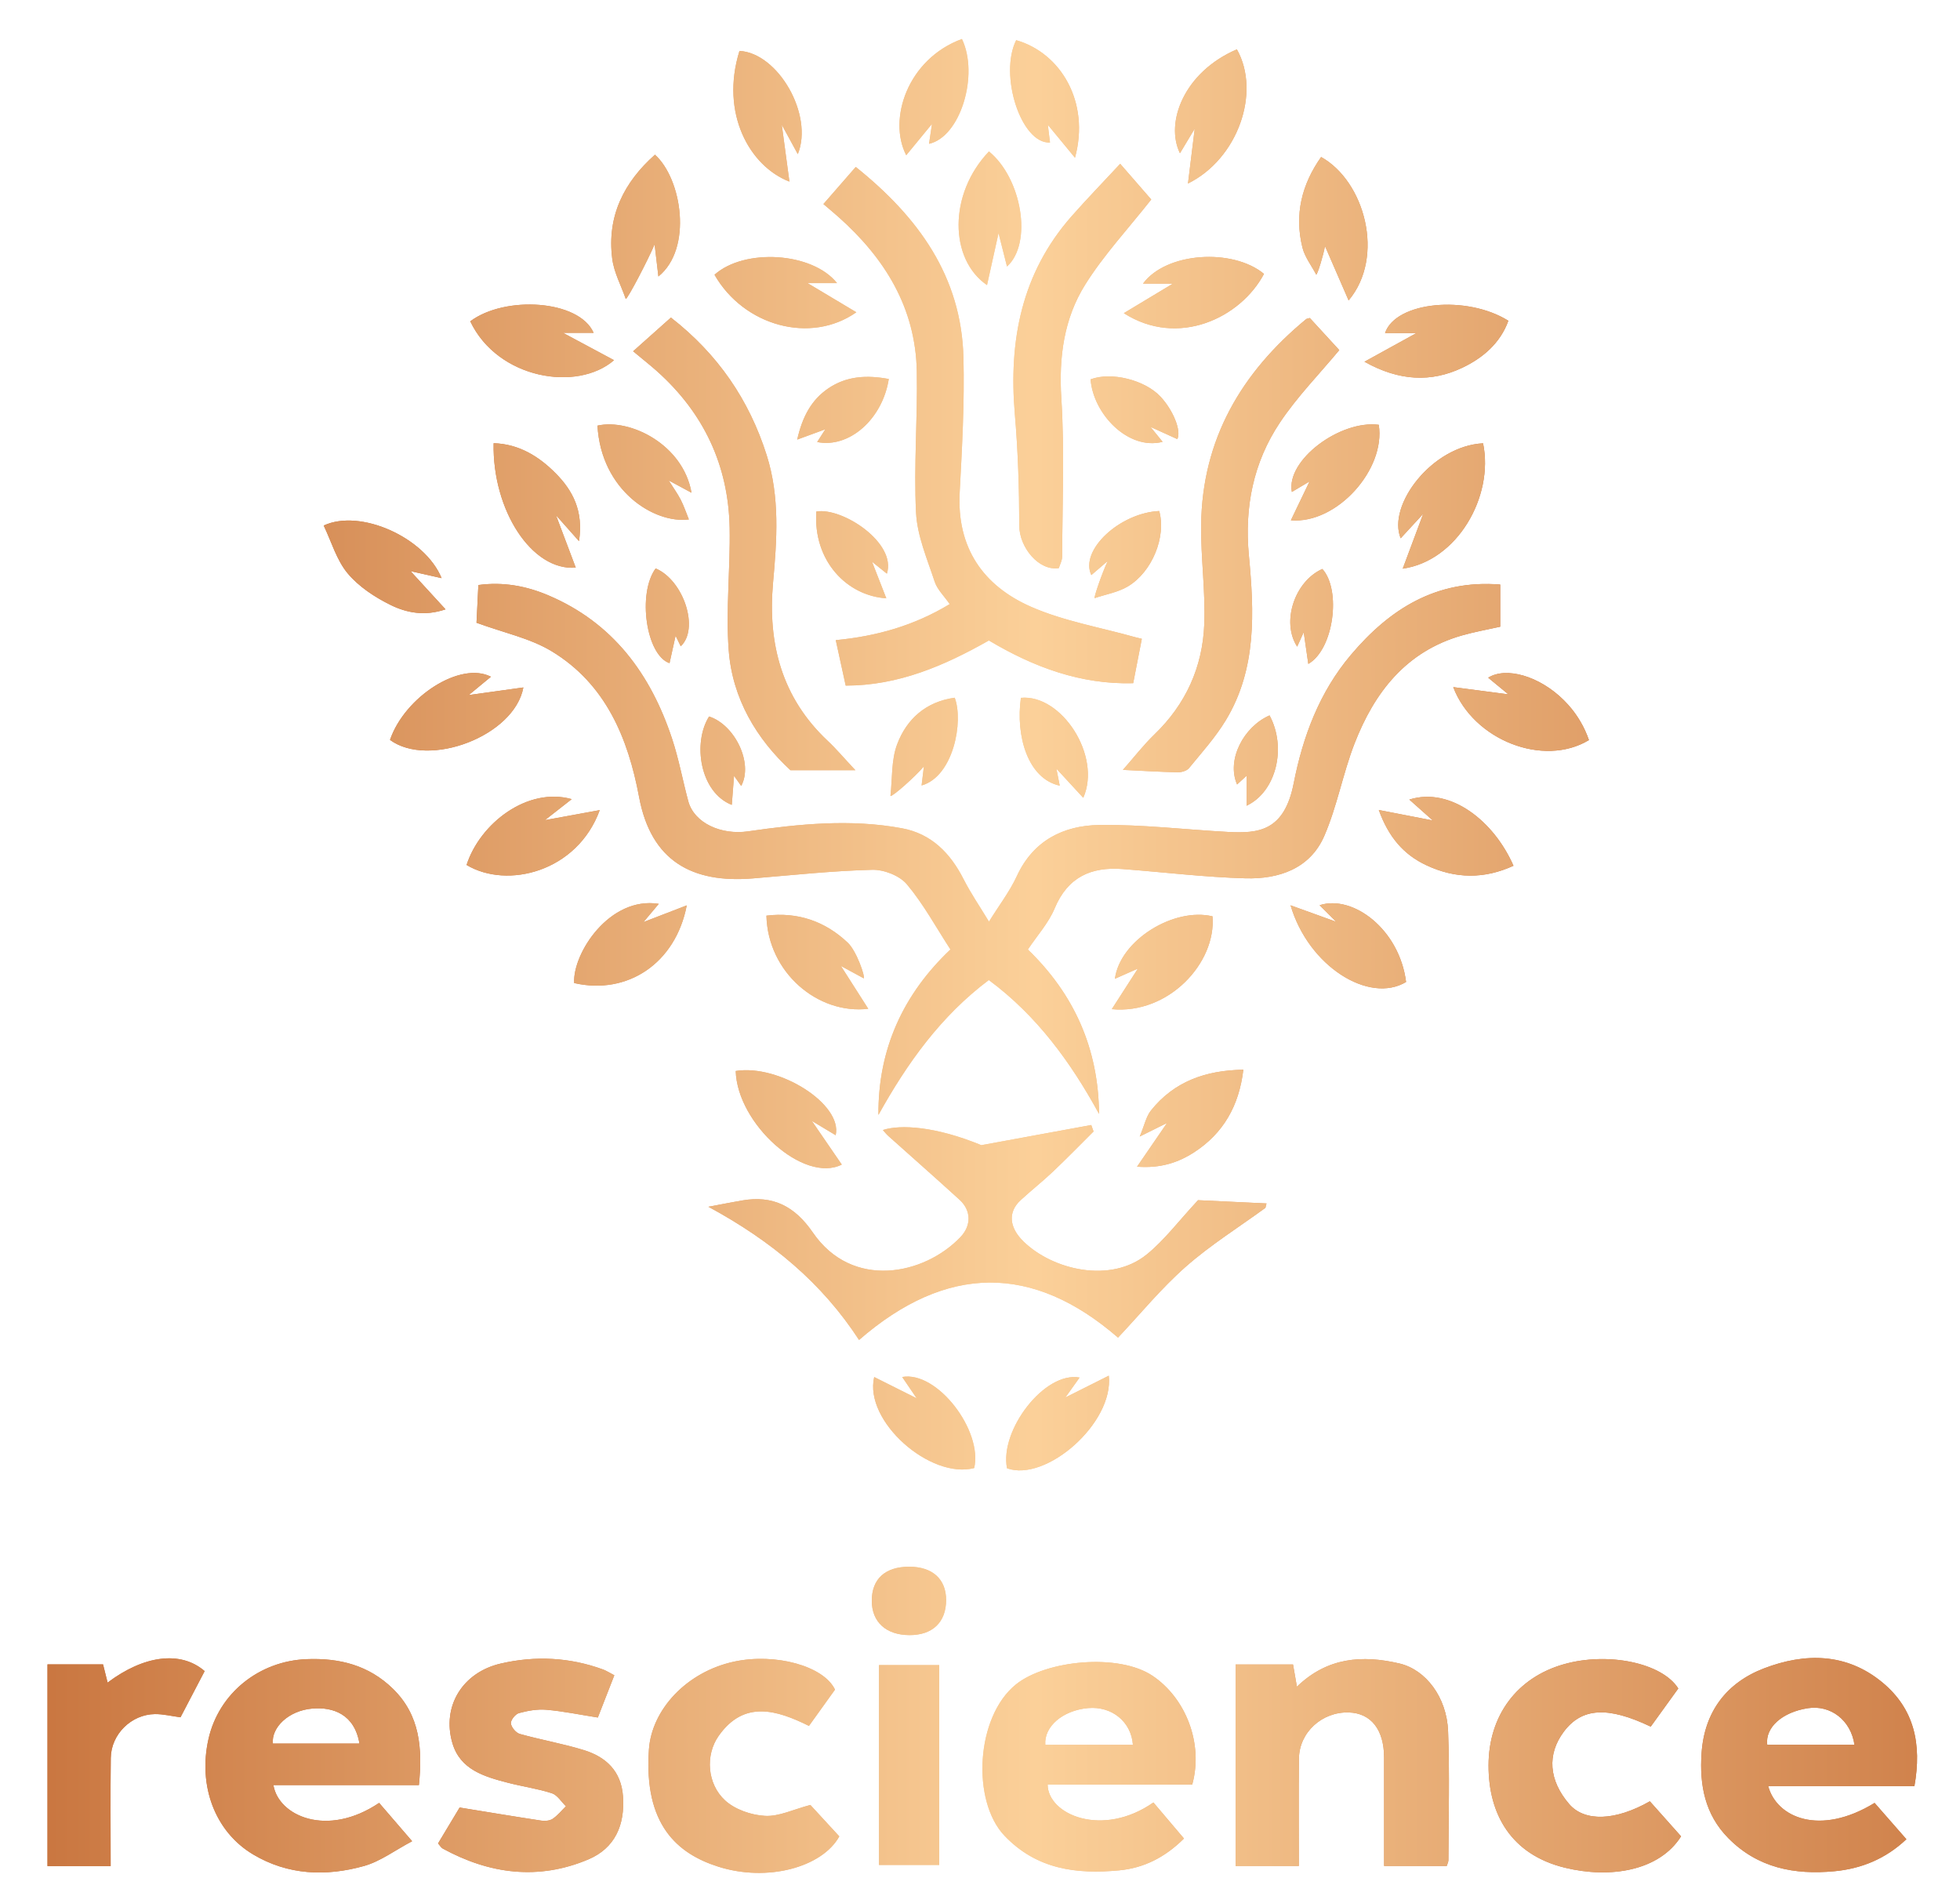 <?xml version="1.0" encoding="iso-8859-1"?>
<!-- Generator: Adobe Illustrator 28.2.0, SVG Export Plug-In . SVG Version: 6.00 Build 0)  -->
<svg version="1.1" xmlns="http://www.w3.org/2000/svg" xmlns:xlink="http://www.w3.org/1999/xlink" x="0px" y="0px"
	 width="1236.135px" height="1195.685px" viewBox="0 0 1236.135 1195.685" enable-background="new 0 0 1236.135 1195.685"
	 xml:space="preserve">
<g id="Layer_1">
	<g display="none">
		<defs>
			<rect id="SVGID_1_" x="-326.022" y="-71.191" width="1764.405" height="1456.18"/>
		</defs>
		<clipPath id="SVGID_00000168087514864307365390000002084665465635471798_" display="inline">
			<use xlink:href="#SVGID_1_"  overflow="visible"/>
		</clipPath>
	</g>
	<g>
		<defs>
			<path id="SVGID_00000042013583767054794890000006113884317193757588_" d="M854.253,468.927
				c-7.369,19.001-10.961,39.556-19.051,58.197c-9.01,20.729-28.769,27.303-49.684,26.731c-25.886-0.721-51.698-3.89-77.547-5.853
				c-19.859-1.516-34.573,5.083-42.812,24.793c-3.877,9.283-11.06,17.187-16.901,25.948c29.167,28.148,44.564,62.497,44.888,103.656
				c-17.808-32.584-39.221-61.975-69.506-84.394c-30.149,22.581-51.499,52.369-69.63,85.04
				c-0.298-41.644,15.733-76.217,45.409-104.327c-9.122-14.03-17.001-28.633-27.452-41.072c-4.611-5.493-14.54-9.358-21.922-9.159
				c-25.066,0.646-50.082,3.33-75.098,5.418c-38.351,3.181-64.324-10.849-71.892-51.35c-6.972-37.27-21.102-71.234-55.041-91.838
				c-13.658-8.289-30.298-11.694-47.485-18.02c0.298-6.152,0.721-14.664,1.168-23.786c15.534-2.113,30.149,0.559,44.129,6.499
				c40.786,17.311,64.547,49.635,78.044,90.421c4.25,12.825,6.686,26.246,10.19,39.32c3.716,13.894,20.816,21.536,37.767,19.076
				c32.212-4.66,64.672-7.941,97.07-1.926c18.567,3.455,30.509,15.708,38.873,32.199c4.412,8.687,9.991,16.789,15.957,26.657
				c6.537-10.526,13.148-19.101,17.56-28.682c10.389-22.531,29.49-31.938,52.083-32.249c27.017-0.373,54.071,2.92,81.126,4.387
				c19.337,1.044,35.505-0.547,41.408-30.671c5.816-29.614,16.267-57.538,36.064-80.964c24.407-28.881,53.835-47.621,94.187-44.365
				v26.582c-7.556,1.703-15.919,3.169-24.047,5.481C886.788,410.73,866.805,436.579,854.253,468.927z M578.205,234.076
				c0.584,29.726-1.976,59.564-0.472,89.203c0.733,14.677,7.046,29.192,11.731,43.483c1.628,4.958,5.94,9.035,9.494,14.179
				c-22.394,13.546-46.031,20.257-71.855,22.73c2.162,9.867,4.151,18.989,6.263,28.657c33.218,0.012,62.199-12.527,90.309-28.446
				c28.322,16.876,58.06,27.85,91.005,26.93c1.951-10.054,3.654-18.828,5.443-27.974c-1.653-0.41-3.007-0.696-4.337-1.069
				c-21.847-6.164-44.701-10.041-65.306-19.039c-30.335-13.26-47.124-37.22-45.223-72.252c1.529-28.322,3.082-56.743,2.374-85.065
				c-1.28-51.188-28.496-88.52-67.915-120.147c-7.071,8.115-13.695,15.708-20.406,23.401c3.989,3.417,6.835,5.779,9.606,8.239
				C558.073,162.855,577.422,194.085,578.205,234.076z M705.126,843.475c14.068-14.938,27.253-31.093,42.7-44.689
				c15.572-13.707,33.405-24.867,50.244-37.133c0.224-0.932,0.46-1.852,0.684-2.784c-15.261-0.721-30.534-1.454-43.16-2.051
				c-12.303,13.21-21.189,25.178-32.41,34.262c-22.73,18.405-59.129,9.793-77.559-8.103c-9.383-9.109-9.942-18.802-1.926-26.172
				c6.673-6.139,13.807-11.769,20.393-18.007c8.699-8.239,17.075-16.852,25.588-25.314c-0.485-1.355-0.957-2.709-1.442-4.064
				c-22.009,4.026-44.018,8.065-69.32,12.701c-28.968-11.943-51.176-13.136-62.087-9.544c1.181,1.317,2.162,2.622,3.368,3.691
				c15,13.446,30.149,26.744,45.024,40.339c7.344,6.723,7.456,16.205,0.522,23.463c-22.854,23.96-68.189,33.392-93.081-2.846
				c-11.445-16.653-25.14-23.587-44.577-20.244c-6.089,1.044-12.154,2.262-21.3,3.977c40.202,21.76,71.805,48.317,94.995,83.996
				C597.008,796.984,651.427,796.909,705.126,843.475z M1207.401,1126.308h-92.223c5.281,19.784,32.497,31.789,67.095,10.576
				c6.45,7.357,13.011,14.851,20.057,22.904c-13.074,12.353-28.309,18.579-45.459,20.194c-25.153,2.361-48.342-2.075-66.909-20.94
				c-14.739-14.963-18.169-33.467-16.814-53.5c1.765-26.185,15.783-44.44,39.357-53.487c25.774-9.88,52.071-9.917,74.8,8.96
				C1207.289,1077.63,1212.123,1099.701,1207.401,1126.308z M1169.584,1100.223c-2.287-15.596-15.136-25.228-29.328-23.065
				c-16.18,2.461-27.079,12.117-25.7,23.065H1169.584z M247.8,1064.905c17.088,16.665,18.716,37.493,16.392,60.745h-91.751
				c3.094,19.3,33.691,33.43,66.673,11.234c6.151,7.146,12.378,14.366,20.803,24.159c-10.886,5.754-20.058,12.75-30.372,15.634
				c-23.923,6.686-48.007,5.803-69.953-7.319c-24.059-14.379-34.772-43.297-28.098-72.799c6.524-28.844,31.926-49.15,61.9-50.318
				C214.122,1045.419,232.601,1050.079,247.8,1064.905z M226.698,1099.478c-3.045-18.43-16.566-23.19-29.639-22.096
				c-15.236,1.281-26.048,12.104-24.954,22.096H226.698z M751.927,1125.289h-91.204c0.124,19.051,34.585,33.765,66.71,11.321
				c6.263,7.394,12.614,14.888,19.275,22.73c-11.955,11.893-25.314,18.616-40.911,20.083c-26.918,2.548-52.008-0.621-72.228-21.785
				c-20.952-21.934-18.206-75.148,7.245-95.529c19.001-15.211,64.622-19.747,86.059-5.381
				C747.664,1070.658,759.11,1099.179,751.927,1125.289z M714.508,1100.298c-1.007-14.677-13.384-24.544-28.297-23.202
				c-15.944,1.442-27.875,11.62-26.955,23.202H714.508z M882.6,1048.973c-23.376-5.48-45.459-3.927-64.659,14.627
				c-0.969-5.53-1.765-10.066-2.448-13.993h-36.238v127.045h39.904c0-23.189-0.186-45.472,0.062-67.754
				c0.186-16.516,14.59-29.565,31.441-29.055c14.055,0.435,22.245,10.862,22.257,28.434c0.025,22.519,0.012,45.024,0.012,68.35
				h39.506c0.398-1.342,1.044-2.486,1.044-3.629c0.062-27.092,0.833-54.221-0.199-81.275
				C912.463,1070.174,899.178,1052.862,882.6,1048.973z M368.308,1103.616c-13.26-4.101-27.042-6.462-40.439-10.203
				c-2.448-0.684-5.406-4.201-5.654-6.661c-0.224-2.063,2.809-5.866,5.058-6.487c5.58-1.516,11.607-2.61,17.299-2.113
				c10.526,0.907,20.94,3.082,32.473,4.896c3.094-7.928,6.624-16.976,10.402-26.656c-3.156-1.628-5.058-2.883-7.146-3.654
				c-21.102-7.693-42.738-8.749-64.473-3.728c-24.072,5.543-37.257,26.917-30.534,50.07c4.859,16.764,19.933,21.176,34.685,25.016
				c9.308,2.436,18.927,3.753,28.049,6.699c3.492,1.131,5.965,5.381,8.898,8.202c-2.746,2.697-5.207,5.803-8.339,7.916
				c-1.839,1.243-4.847,1.504-7.158,1.156c-16.466-2.485-32.895-5.244-51.549-8.264c-3.355,5.592-8.488,14.117-13.595,22.618
				c1.243,1.417,1.876,2.659,2.896,3.219c29.565,16.18,60.397,20.169,91.863,6.885c16.889-7.133,23.177-21.81,21.86-39.904
				C391.758,1116.876,382.239,1107.916,368.308,1103.616z M759.508,393.605c-1.031,26.967-11.619,50.442-31.416,69.506
				c-6.909,6.661-12.825,14.354-19.896,22.369c12.85,0.609,23.686,1.292,34.548,1.504c2.398,0.037,5.717-0.87,7.108-2.573
				c8.053-9.842,16.69-19.424,23.239-30.236c19.623-32.41,17.908-68.4,14.552-104.004c-2.871-30.397,2.821-58.557,19.499-83.599
				c10.961-16.454,25.078-30.82,37.518-45.807c-5.791-6.301-12.266-13.359-18.566-20.232c-1.206,0.36-1.926,0.373-2.361,0.733
				c-40.824,33.69-65.591,75.77-66.2,129.754C757.296,351.874,760.315,372.802,759.508,393.605z M399.302,221.499
				c6.798,5.654,11.011,8.96,14.987,12.514c29.49,26.321,45.111,59.341,45.882,98.747c0.497,25.7-2.485,51.561-0.596,77.099
				c2.287,30.87,17.784,56.283,38.947,75.819h40.948c-7.183-7.668-12.03-13.434-17.485-18.554
				c-28.931-27.166-37.866-61.329-34.449-99.481c2.448-27.154,4.412-54.133-4.026-80.703c-11.073-34.871-30.82-63.69-60.372-86.693
				C415.768,206.823,408.56,213.235,399.302,221.499z M989.649,1137.605c-12.875-14.987-14.093-31.292-3.405-45.596
				c11.346-15.174,27.688-16.18,54.842-3.219c5.791-8.016,11.62-16.093,17.373-24.059c-10.153-16.131-44.328-23.227-72.265-15.261
				c-29.552,8.426-47.373,32.411-47.398,63.814c-0.025,30.795,14.242,56.171,48.144,64.461c28.508,6.971,59.514,2.05,73.284-19.772
				c-6.388-7.171-12.912-14.503-19.685-22.096C1018.679,1148.317,999.33,1148.876,989.649,1137.605z M482.515,1145.061
				c-8.687-0.472-18.952-3.989-25.227-9.756c-11.247-10.315-12.651-28.471-4.051-40.687c15.994-22.692,36.586-16.367,56.954-6.288
				c5.692-7.928,10.949-15.248,16.429-22.879c-7.071-14.938-37.692-23.264-63.69-17.647c-29.788,6.437-51.921,30.149-53.674,55.45
				c-3.281,47.286,17.87,65.592,43.67,73.806c31.118,9.892,65.616,0.398,76.403-19.064c-6.549-7.121-13.161-14.291-18.243-19.822
				C500.298,1141.01,491.264,1145.546,482.515,1145.061z M640.056,261.354c2.001,23.301,2.734,46.764,2.784,70.152
				c0.025,13.682,12.427,28.757,24.954,26.719c0.671-2.224,2.075-4.722,2.088-7.233c0.112-33.33,1.578-66.747-0.522-99.953
				c-1.64-25.898,1.653-50.244,15.161-71.743c11.632-18.529,26.818-34.821,41.544-53.5c-4.673-5.369-11.135-12.8-19.573-22.506
				c-11.122,11.968-21.139,22.295-30.646,33.069C644.17,172.337,636.067,214.963,640.056,261.354z M67.865,1061.015
				c-0.957-3.79-1.877-7.481-2.871-11.47H29.949v127.181h39.842c0-23.276-0.211-45.72,0.075-68.164
				c0.186-14.913,12.924-27.502,27.85-27.676c5.207-0.062,10.426,1.268,16.131,2.013c5.133-9.843,10.277-19.673,15.224-29.13
				C113.883,1040.672,90.669,1043.853,67.865,1061.015z M554.382,1176.005h37.978v-126.001h-37.978V1176.005z M387.272,227.129
				c-10.775-5.766-21.102-11.309-32.174-17.237h19.3c-9.171-20.94-56.06-23.612-77.807-7.27
				C313.951,239.096,364.07,247.249,387.272,227.129z M860.529,228.098c21.984,12.315,42.129,13.074,61.702,3.803
				c12.763-6.052,23.91-15.373,29.055-29.639c-26.346-16.454-71.035-12.067-77.77,7.742h19.871
				C882.65,215.919,872.708,221.388,860.529,228.098z M350.437,298.437c-10.538-10.613-23.102-18.492-39.121-18.952
				c-0.82,42.303,24.121,80.666,51.797,78.454c-4.25-11.296-8.376-22.232-12.465-33.069c4.2,4.735,8.538,9.619,14.515,16.367
				C368.121,322.173,361.137,309.211,350.437,298.437z M246.458,381.538c9.992,4.896,21.499,7.146,34.536,2.697
				c-8.09-8.823-15.124-16.503-22.071-24.084c6.4,1.442,12.514,2.821,19.585,4.412c-10.601-25.774-51.387-43.906-74.353-33.168
				c4.884,10.19,8.103,21.748,15.099,30.136C226.301,369.969,236.441,376.617,246.458,381.538z M540.078,196.906
				c-10.327-6.176-20.058-11.992-30.783-18.392h18.591c-15.509-19.536-58.384-22.133-77.248-5.257
				C469.118,205.543,511.21,217.212,540.078,196.906z M935.342,279.547c-32.187,1.628-60.558,39.059-51.959,59.887
				c4.735-5.133,9.159-9.942,14.204-15.422c-4.424,11.831-8.438,22.593-12.912,34.573
				C919.012,353.751,942.313,313.076,935.342,279.547z M294.266,545.43c25.625,15.385,69.792,4.35,83.984-34.585
				c-12.303,2.249-23.45,4.3-34.598,6.338c5.369-4.201,10.601-8.302,16.938-13.26C332.691,496.106,302.741,519.171,294.266,545.43z
				 M888.839,504.196c5.431,4.834,10.103,8.985,14.813,13.185c-10.675-2.075-21.3-4.138-34.076-6.611
				c6.201,17.088,15.596,28.086,30.024,34.846c18.281,8.575,36.449,8.774,54.916,0.323
				C942.177,517.717,914.762,496.031,888.839,504.196z M938.585,427.346c0.969,0.808,1.951,1.616,2.945,2.448
				c2.995,2.448,6.127,5.033,9.818,8.065c-12.154-1.591-22.742-2.983-34.821-4.573c12.701,33.405,56.88,50.728,85.575,33.405
				c-1.429-4.175-3.244-8.078-5.356-11.682c-0.858-1.454-1.752-2.846-2.684-4.201c-0.945-1.354-1.914-2.659-2.933-3.914
				c-1.529-1.877-3.132-3.654-4.809-5.319C970.76,426.078,949.671,420.349,938.585,427.346z M720.871,178.849h18.877
				c-10.75,6.462-20.493,12.315-30.969,18.629c34.113,21.847,73.632,3.094,88.396-24.78
				C777.341,156.368,735.498,158.978,720.871,178.849z M394.666,188.53c1.268-0.249,13.658-23.848,18.181-34.449
				c0.659,5.605,1.466,12.378,2.386,20.269c21.711-17.498,14.863-61.515-2.162-76.801c-19.697,17.485-30.335,38.897-26.955,65.517
				C387.21,171.778,391.721,180.054,394.666,188.53z M330.081,433.497c-12.017,1.678-23.401,3.268-34.473,4.809
				c4.461-3.678,9.072-7.481,14.018-11.557c-19.225-9.942-54.307,12.539-63.653,39.83
				C270.368,484.437,324.365,464.255,330.081,433.497z M830.132,173.194c0.907-0.472,4.623-12.726,5.505-18.044
				c4.834,11.122,9.631,22.158,14.913,34.299c23.189-27.576,10.153-75.185-17.349-90.446
				c-12.266,17.349-16.914,36.325-11.793,57.054C822.912,162.109,827.149,167.503,830.132,173.194z M547.597,636.137
				c-6.002-9.408-11.682-18.293-17.249-27.017c4.536,2.461,9.482,5.132,14.428,7.817c1.019-0.708-4.399-17.1-10.103-22.493
				c-14.18-13.434-31.454-19.474-51.3-17.05C484.267,613.32,515.92,639.89,547.597,636.137z M464.011,675.345
				c0.957,33.305,42.949,71.072,66.884,59.018c-6.176-8.997-12.278-17.883-18.902-27.552c5.555,3.343,10.19,6.114,15.049,9.035
				C531.479,696.273,491.388,670.958,464.011,675.345z M568.997,868.305c3.343,4.909,6.338,9.333,9.122,13.434
				c-8.575-4.3-17.51-8.761-26.781-13.409c-6.549,27.874,35.393,64.609,63.069,57.414
				C619.899,902.156,591.142,864.365,568.997,868.305z M753.493,81.12c-1.342,10.924-2.734,22.22-4.263,34.598
				c31.391-15.459,46.143-57.439,30.845-84.593c-33.529,14.391-45.335,46.304-35.902,65.492
				C747.528,91.05,750.697,85.768,753.493,81.12z M433.129,570.919c-10.228,3.952-19.349,7.469-27.29,10.526
				c2.498-2.97,5.642-6.723,9.643-11.495c-31.019-4.921-54.407,31.217-53.363,49.945
				C395.747,627.624,426.107,607.455,433.129,570.919z M764.702,577.828c-24.333-5.791-58.284,14.938-61.552,39.37
				c5.468-2.423,10.016-4.437,14.515-6.437c-5.344,8.314-10.613,16.491-16.466,25.6
				C736.952,639.791,767.138,607.181,764.702,577.828z M635.11,925.88c24.556,8.861,67.431-28.496,64.187-58.384
				c-9.37,4.698-18.107,9.072-27.39,13.732c3.132-4.399,5.766-8.09,8.948-12.564C658.821,864.601,630.301,901.957,635.11,925.88z
				 M886.788,619.223c-4.213-33.318-33.641-55.215-54.556-48.404c4.039,4.014,7.767,7.742,10.489,10.451
				c-8.326-3.02-17.585-6.363-28.794-10.402C825.223,609.356,863.499,633.217,886.788,619.223z M753.257,726.521
				c18.243-11.893,28.198-29.204,30.894-51.971c-23.798,0.373-43.657,7.419-58.272,25.725c-3.007,3.778-4.026,9.134-7.071,16.404
				c8.041-4.002,12.601-6.263,17.237-8.562c-5.99,8.724-11.843,17.249-18.927,27.576
				C731.869,736.848,743.178,733.083,753.257,726.521z M497.875,114.513c-1.653-12.278-3.181-23.699-4.822-35.853
				c3.417,6.251,6.574,12.042,10.116,18.542c10.079-24.83-12.502-63.827-36.797-65.094
				C454.106,71.526,472.822,104.881,497.875,114.513z M622.496,179.781c2.312-10.464,4.561-20.605,7.258-32.783
				c2.088,8.215,3.654,14.391,5.344,21.064c16.292-14.726,9.308-55.662-11.371-72.563
				C598.102,122.292,598.673,163.501,622.496,179.781z M376.82,268.388c2.262,40.886,35.729,61.987,57.638,59.167
				c-1.752-4.312-3.156-8.55-5.17-12.465c-2.013-3.914-4.648-7.518-7.568-12.142c5.182,2.796,9.134,4.934,14.403,7.767
				C430.892,280.517,397.698,263.74,376.82,268.388z M869.564,267.866c-24.469-3.119-58.632,22.382-54.817,42.352
				c4.412-2.622,8.463-5.033,11.16-6.636c-3.355,6.997-7.369,15.348-11.781,24.519C843.268,330.524,874.013,295.877,869.564,267.866
				z M662.214,89.869c-0.497-4.026-0.994-8.053-1.379-11.197c5.07,6.151,10.489,12.726,17.137,20.791
				c9.619-35.182-9.097-66.138-37.096-74.129C629.94,47.318,644.033,90.851,662.214,89.869z M587.787,78.138
				c-0.485,3.268-1.143,7.692-1.864,12.552c19.896-4.399,31.615-43.583,20.741-66.113c-34.473,12.726-46.764,50.853-35.12,73.309
				C577.472,90.677,582.965,84.003,587.787,78.138z M573.446,987.955c-15.149,0-23.6,7.655-23.624,21.4
				c-0.025,13.446,8.96,21.661,23.761,21.723c14.527,0.05,23.077-8.115,23.115-22.071
				C596.722,995.784,588.085,987.955,573.446,987.955z M643.859,440.046c-3.405,24.121,4.449,51.052,24.494,55.376
				c-0.882-4.536-1.603-8.215-2.1-10.725c5.133,5.58,10.775,11.694,16.938,18.38C694.923,476.558,669.36,437.598,643.859,440.046z
				 M602.115,439.972c-18.094,2.485-30.323,13.372-36.35,29.49c-3.716,9.967-2.945,21.611-4.188,32.498
				c1.479,0.373,15.795-12.365,21.102-18.678c-0.423,3.529-0.92,7.63-1.454,12.03C601.432,489.594,607.782,454.711,602.115,439.972z
				 M558.968,377.276c-3.107-7.978-5.853-15.012-9.01-23.078c3.629,2.908,6.375,5.12,9.383,7.543
				c6.288-19.325-27.949-41.942-44.502-39.183C512.775,353.987,534.411,375.735,558.968,377.276z M690.362,377.164
				c6.997-2.361,14.652-3.641,20.878-7.32c15.571-9.246,24.357-31.603,19.859-47.609c-24.991,1.23-50.268,24.793-42.812,40.401
				c2.995-2.56,5.915-5.083,10.34-8.885C694.923,361.754,690.002,376.095,690.362,377.164z M560.546,238.985
				c-13.77-2.548-26.657-1.964-38.326,6.052c-10.588,7.27-16.168,17.808-19.436,32.162c7.307-2.684,12.887-4.735,17.734-6.499
				c-1.392,2.15-3.169,4.946-5.145,8.04C535.518,282.778,556.507,264.461,560.546,238.985z M731.857,250.07
				c-9.88-10.538-31.081-15.758-44.042-10.861c1.628,21.76,23.637,44.937,45.422,39.407c-2.548-3.144-5.058-6.238-7.643-9.42
				c5.915,2.684,11.433,5.195,16.926,7.692C745.179,271.445,739.711,258.446,731.857,250.07z M413.506,358.436
				c-11.595,15.82-6.027,54.693,8.749,59.75c1.255-5.642,2.485-11.234,3.828-17.311c1.305,2.672,2.237,4.586,3.243,6.661
				C441.206,396.439,431.153,365.905,413.506,358.436z M818.102,407.773c1.441-3.194,2.659-5.915,4.126-9.147
				c0.994,6.872,1.914,13.186,2.896,20.033c16.093-9.172,20.89-46.69,8.861-59.875C816.636,366.464,807.9,392.102,818.102,407.773z
				 M462.942,489.221c1.616,2.286,2.933,4.151,4.524,6.388c7.73-14.341-3.964-38.537-20.256-43.806
				c-10.464,16.591-5.866,47.783,14.316,55.749C462.01,501.313,462.457,495.423,462.942,489.221z M800.679,451.131
				c-16.367,7.146-27.303,28.024-20.468,43.545c1.839-1.69,3.504-3.231,5.965-5.493v18.902
				C804.979,499.213,811.578,471.326,800.679,451.131z"/>
		</defs>
		
			<linearGradient id="SVGID_00000107582331487276955310000004351648301009880748_" gradientUnits="userSpaceOnUse" x1="29.949" y1="602.798" x2="1209.075" y2="602.798">
			<stop  offset="0.208" style="stop-color:#C7723C"/>
			<stop  offset="0.501" style="stop-color:#FBD099"/>
			<stop  offset="0.795" style="stop-color:#C7723C"/>
		</linearGradient>
		
			<use xlink:href="#SVGID_00000042013583767054794890000006113884317193757588_"  overflow="visible" fill="url(#SVGID_00000107582331487276955310000004351648301009880748_)"/>
		<clipPath id="SVGID_00000019664883300494170850000018029915433737878148_">
			<use xlink:href="#SVGID_00000042013583767054794890000006113884317193757588_"  overflow="visible"/>
		</clipPath>
		
			<linearGradient id="SVGID_00000074443039729197195410000002297180539591874472_" gradientUnits="userSpaceOnUse" x1="-3.216" y1="648.42" x2="1353.459" y2="648.42">
			<stop  offset="0" style="stop-color:#C7723C"/>
			<stop  offset="0.484" style="stop-color:#FBD099"/>
			<stop  offset="0.981" style="stop-color:#C7723C"/>
		</linearGradient>
		
			<rect x="-29.103" y="13.768" clip-path="url(#SVGID_00000019664883300494170850000018029915433737878148_)" fill="url(#SVGID_00000074443039729197195410000002297180539591874472_)" width="1356.674" height="1269.303"/>
	</g>
</g>
<g id="Layer_2">
</g>
</svg>
